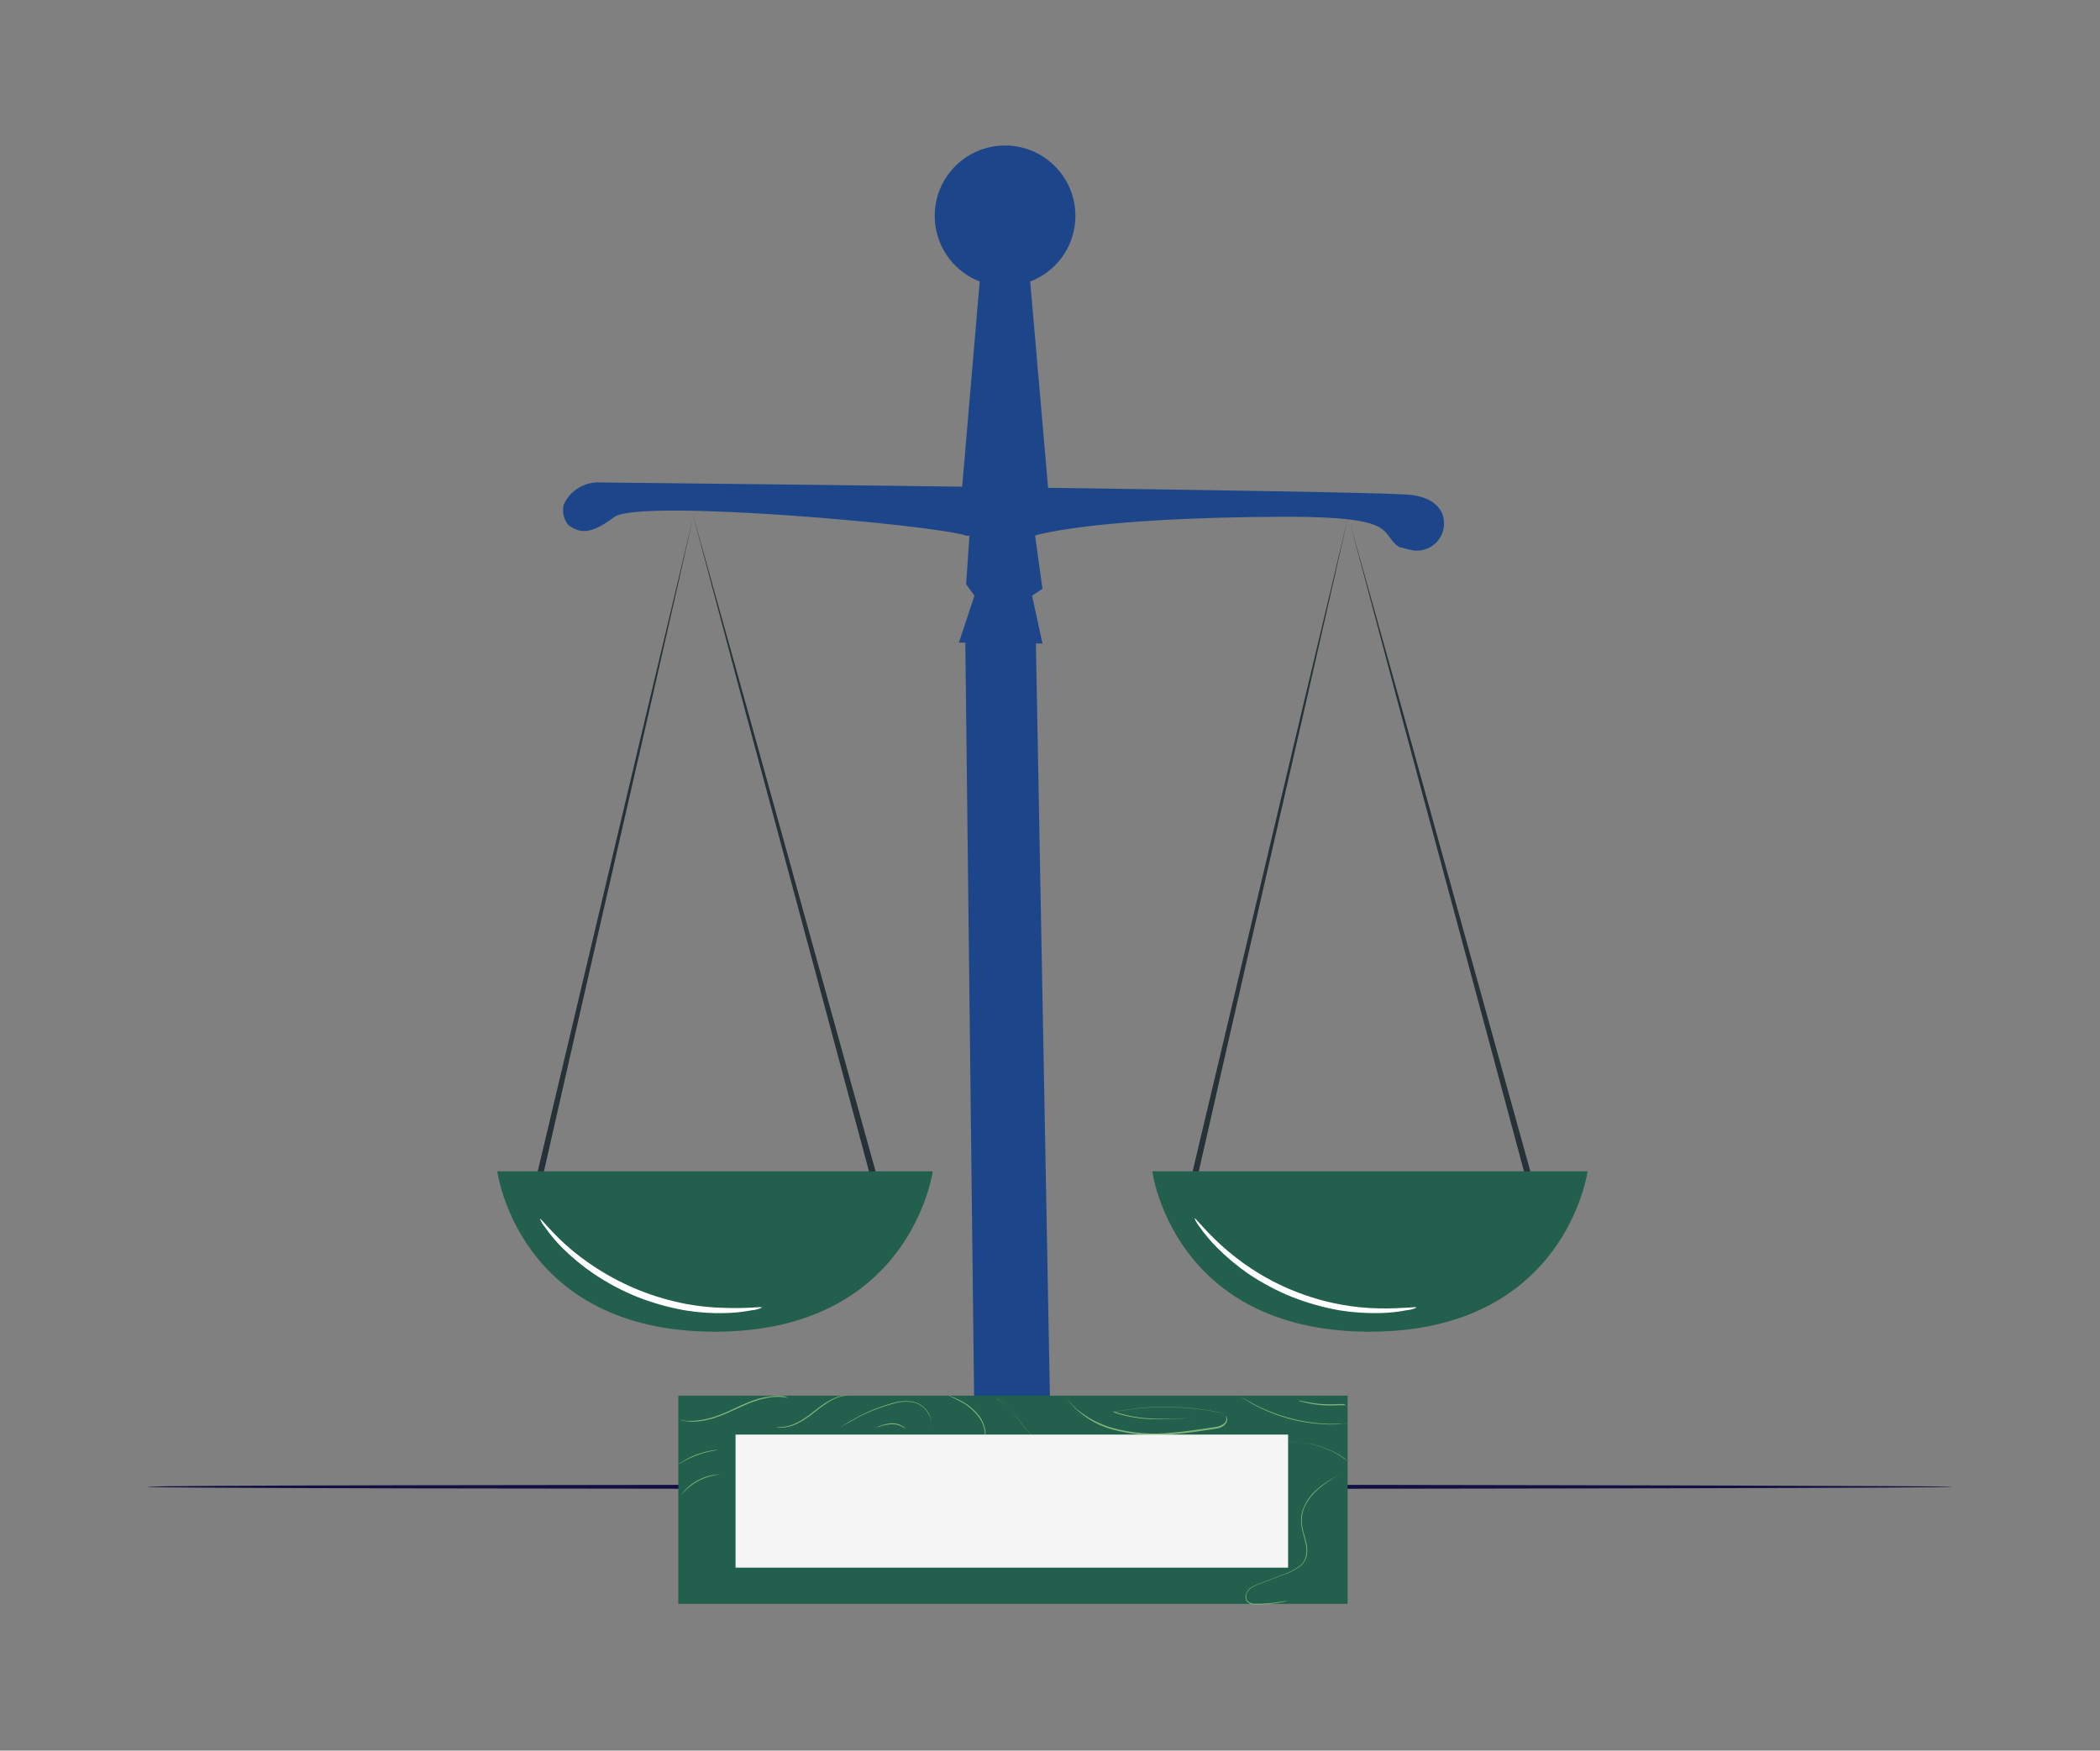 <?xml version="1.0" encoding="UTF-8"?><svg id="Layer_1" xmlns="http://www.w3.org/2000/svg" xmlns:xlink="http://www.w3.org/1999/xlink" viewBox="0 0 343 286"><rect x="0" y="0" width="343" height="286" fill="#808080" stroke="none"/><defs><style>.cls-1{fill:#225f4c;}.cls-1,.cls-2,.cls-3,.cls-4,.cls-5,.cls-6,.cls-7,.cls-8{stroke-width:0px;}.cls-2{fill:#f5f5f5;}.cls-3{fill:none;}.cls-4{fill:#fff;}.cls-5{fill:#82b479;}.cls-6{fill:#263238;}.cls-9{clip-path:url(#clippath);}.cls-7{fill:#1c4689;}.cls-8{fill:#121042;}</style><clipPath id="clippath"><rect class="cls-3" x="24.09" y="23.77" width="294.82" height="238.46"/></clipPath></defs><g class="cls-9"><g id="Group_10255"><path id="Path_5050" class="cls-8" d="m318.91,242.9c0,.18-65.98.34-147.4.34s-147.42-.1-147.42-.34,65.98-.34,147.42-.34,147.4.2,147.4.34"/><path id="Path_5051" class="cls-5" d="m121.14,262.02l.27-.09.75-.29c.91-.33,1.76-.81,2.51-1.41.52-.42.92-.97,1.16-1.6.18-.74.18-1.52,0-2.26-.32-1.74-1.21-3.33-2.54-4.5-1.35-1.14-2.96-1.92-4.69-2.27-1.41-.3-2.86-.4-4.3-.3-.97.07-1.93.2-2.89.38l-.79.14h0l.77-.16c.96-.2,1.93-.34,2.9-.41,1.44-.12,2.9-.03,4.32.27,1.76.35,3.4,1.14,4.77,2.31,1.36,1.18,2.27,2.8,2.58,4.57.14.77.11,1.56-.11,2.31-.26.64-.67,1.2-1.2,1.63-.77.61-1.63,1.08-2.56,1.4-.57.2-.95.29-.95.29"/><path id="Path_5052" class="cls-5" d="m115.48,258.31c-.27-.23-.58-.42-.91-.54-.4-.11-.82-.11-1.22,0-.52.16-.95.55-1.15,1.06-.27.62-.11,1.34.39,1.79.63.44,1.42.59,2.17.41,1.76-.32,3.31-1.34,4.3-2.83.52-.75.74-1.66.61-2.56-.11-.84-.63-1.57-1.4-1.93-.71-.29-1.48-.39-2.24-.29-.67.04-1.33.15-1.97.32-.95.23-1.86.57-2.72,1.02l-.68.38-.25.14c.29-.21.6-.4.91-.57.86-.46,1.78-.82,2.72-1.06.65-.18,1.32-.29,1.99-.34.78-.11,1.57,0,2.29.29.81.38,1.36,1.14,1.47,2.02.13.93-.09,1.88-.63,2.65-1.01,1.49-2.58,2.51-4.35,2.83-.78.17-1.6,0-2.26-.45-.53-.48-.69-1.24-.41-1.9.21-.54.66-.95,1.22-1.09.41-.12.84-.12,1.25,0,.25.09.49.21.7.38l.17.27h0Z"/><path id="Path_5053" class="cls-5" d="m160.1,255.1c-.42.19-.85.34-1.29.47-1.22.35-2.46.58-3.73.68-1.86.14-3.73.14-5.59,0-2.1-.13-4.41-.34-6.84-.34-2.28-.01-4.55.31-6.74.95-1.79.51-3.52,1.24-5.12,2.18-1.09.62-2.12,1.33-3.1,2.12-.36.27-.61.52-.79.66l-.27.23c.32-.33.67-.64,1.02-.93,2.42-2,5.22-3.5,8.22-4.39,2.2-.65,4.48-.97,6.77-.97,2.44,0,4.75.23,6.84.36,1.86.13,3.73.13,5.59,0,1.25-.09,2.5-.3,3.71-.64.33-.08.65-.18.97-.3l.34-.07.01-.01Z"/><path id="Path_5054" class="cls-5" d="m167.07,259.06h-.56l-1.61.09-2.56.12c-.53.08-1.07.04-1.58-.14-.29-.13-.42-.46-.3-.75l.02-.04c.17-.28.45-.47.77-.52,2.87-.65,5.8-.95,8.74-.9.44-.01.87.11,1.24.34.38.29.47.84.2,1.24-.25.37-.59.68-.99.88l-.61.3-.61.27c-1.71.68-3.53,1.04-5.38,1.07-3.63-.1-7.23-.6-10.75-1.5-2.85-.7-5.78-.96-8.71-.77-1.97.15-3.89.73-5.63,1.68-.46.27-.91.58-1.33.91l-.45.34.43-.36c.41-.35.84-.66,1.31-.93,1.73-1,3.65-1.62,5.64-1.79,2.94-.16,5.89.12,8.74.84,3.48.89,7.04,1.39,10.63,1.49,1.84-.02,3.66-.37,5.38-1.04l.61-.27.59-.3c.38-.2.71-.49.95-.84.23-.35.16-.81-.16-1.08-.35-.21-.76-.31-1.16-.3-2.93-.05-5.86.24-8.73.86-.29.05-.55.22-.72.46-.11.26,0,.56.25.68.49.17,1.03.22,1.54.13l2.56-.09h1.61l.6-.1.03.02Z"/><path id="Path_5055" class="cls-5" d="m186.81,255.46h-.16l-.49.18c-.41.12-.99.36-1.7.66-1.42.63-3.3,1.65-5.38,2.78-1.04.55-2.06,1.06-3.01,1.45-.83.37-1.7.67-2.58.9-.81.22-1.64.35-2.47.39h.66c.26.02.53-.03.77-.14.34-.06.69-.14,1.02-.23.87-.25,1.73-.55,2.56-.91.93-.41,1.94-.91,2.99-1.47,2.08-1.11,3.98-2.13,5.38-2.72.77-.36,1.58-.65,2.4-.88"/><path id="Path_5056" class="cls-5" d="m204.07,256.46h-.25l-.66-.09c-.3,0-.66-.11-1.09-.14s-.9-.11-1.43-.13c-1.24-.09-2.49-.09-3.73,0-1.52.13-3.03.38-4.51.74-1.48.39-2.93.88-4.34,1.49-1.15.51-2.26,1.11-3.31,1.79-.41.24-.82.5-1.2.79-.36.22-.65.45-.9.63l-.54.41-.2.13c.87-.76,1.8-1.44,2.78-2.04,1.06-.68,2.17-1.28,3.32-1.79,1.41-.61,2.87-1.11,4.35-1.5,1.49-.36,3.01-.61,4.53-.74,1.25-.09,2.51-.09,3.76,0,1.15.07,2.29.22,3.42.47"/><path id="Path_5057" class="cls-5" d="m219.1,262.23l-.09-.14-.25-.43c-.22-.38-.5-.91-.82-1.61-.88-1.81-1.38-3.78-1.47-5.79-.06-2.02.53-4.02,1.68-5.68.36-.49.78-.94,1.25-1.33l.54-.38c-.16.15-.33.3-.5.43-.46.39-.87.84-1.22,1.33-1.11,1.66-1.68,3.62-1.63,5.62.1,1.99.58,3.94,1.42,5.75.32.7.59,1.25.79,1.63l.23.43.07.17h0Z"/><path id="Path_5058" class="cls-7" d="m210,251.21h-.52c-.48.04-.96.12-1.43.23-3.12.58-6.1,1.73-8.8,3.4-.52.32-.93.61-1.2.81l-.32.22h-.02l.3-.25,1.18-.82c1.34-.86,2.76-1.59,4.25-2.17,1.49-.58,3.03-1,4.61-1.26.59-.11,1.09-.16,1.43-.2h.52v.04h0Z"/><path id="Path_5059" class="cls-7" d="m169.17,103.75l2.41,129.38h-12.42l-1.5-128.89,2.61-.44,8.9-.05h0Z"/><rect id="Rectangle_6504" class="cls-1" x="110.79" y="228.01" width="109.32" height="34.01"/><path id="Path_5060" class="cls-5" d="m128.69,228.35c-.24,0-.48-.04-.72-.09-.65-.07-1.3-.07-1.95,0-.96.13-1.9.36-2.81.68-1.04.36-2.13.86-3.3,1.4-1.08.52-2.18.96-3.31,1.34-.93.29-1.89.48-2.87.56-.66.05-1.32.01-1.97-.11-.24-.04-.47-.1-.7-.18.24.01.47.06.7.13.65.07,1.3.07,1.95,0,.97-.09,1.93-.29,2.85-.59,1.13-.37,2.23-.82,3.3-1.35,1.08-.52,2.18-.99,3.3-1.4.93-.32,1.89-.54,2.87-.64.65-.08,1.32-.08,1.97,0,.24.06.48.14.7.25"/><path id="Path_5061" class="cls-5" d="m117.27,236.86c-.33.09-.66.15-1,.2-1.62.32-3.18.89-4.62,1.68-.56.3-.88.52-.89.5s0,0,.21-.18l.65-.39c.71-.43,1.46-.79,2.24-1.08.78-.27,1.58-.48,2.4-.63l.75-.09.27-.02-.01.01Z"/><path id="Path_5062" class="cls-5" d="m138.54,228.01h-.52c-.47.07-.92.19-1.36.36-.63.26-1.23.59-1.79.99-.66.43-1.35.97-2.06,1.54-.68.54-1.4,1.02-2.15,1.45-.62.35-1.29.61-1.99.77-.46.1-.94.13-1.42.09-.18,0-.35-.04-.52-.09.17.01.35.01.52,0,.47.02.94-.02,1.4-.13.68-.17,1.34-.44,1.95-.79.74-.43,1.45-.92,2.11-1.45.73-.55,1.42-1.11,2.08-1.54.6-.39,1.24-.71,1.9-.97.45-.16.92-.26,1.4-.3.15.01.3.04.45.07"/><path id="Path_5063" class="cls-5" d="m152.18,233.54c.02-.24.02-.48,0-.72-.02-.66-.21-1.31-.56-1.88-.48-.87-1.29-1.52-2.24-1.79-1.19-.26-2.43-.19-3.58.2-2.12.58-4.16,1.39-6.09,2.44-.74.4-1.33.74-1.79.99l-.47.29-.16.11.14-.12.45-.3c.58-.38,1.17-.73,1.79-1.04,1.93-1.07,3.98-1.91,6.11-2.49,1.16-.37,2.39-.43,3.58-.18.97.27,1.79.92,2.29,1.79.33.59.51,1.26.52,1.93.04.26.04.53,0,.79"/><path id="Path_5064" class="cls-5" d="m147.86,233.42c-.19-.15-.38-.28-.59-.39-.53-.26-1.11-.38-1.7-.34-.61.03-1.21.14-1.79.34l-.7.18c.22-.11.45-.2.68-.27.57-.23,1.18-.36,1.79-.4.62-.06,1.25.08,1.79.4.17.09.32.2.45.34.04.09.09.14.07.14"/><path id="Path_5065" class="cls-5" d="m117.61,240.89c-.35.02-.7.07-1.04.16-1.68.34-3.23,1.14-4.48,2.31-.46.45-.72.75-.73.75s0-.09.16-.25c.16-.2.33-.39.52-.57.6-.62,1.3-1.14,2.08-1.52.76-.4,1.59-.67,2.44-.81l.77-.09.29.02h-.01Z"/><path id="Path_5066" class="cls-5" d="m218.92,240.78l-.32.2-.9.55c-1.11.67-2.14,1.47-3.06,2.38-.61.64-1.12,1.38-1.51,2.18-.43.93-.59,1.96-.48,2.98.14,1.07.55,2.15.79,3.31.11.59.11,1.2,0,1.79-.14.62-.48,1.18-.95,1.61-.98.74-2.1,1.3-3.28,1.65l-3.19,1.22c-.49.18-.97.39-1.43.63-.44.23-.79.61-.97,1.07-.17.43-.09.91.21,1.26.32.27.73.41,1.15.41,1.3,0,2.59-.09,3.87-.29l1.06-.16h.36s-.5.13-1.4.27c-1.29.21-2.59.32-3.89.32-.45.01-.88-.14-1.22-.43-.34-.37-.43-.9-.23-1.36.17-.49.52-.89.99-1.13.47-.25.96-.47,1.47-.64l3.19-1.22c1.16-.36,2.26-.91,3.23-1.65.46-.4.77-.94.9-1.54.12-.59.12-1.2,0-1.79-.23-1.16-.64-2.24-.77-3.33-.12-1.04.05-2.09.5-3.03.38-.82.89-1.57,1.52-2.22.92-.89,1.95-1.66,3.06-2.29l.91-.52.4-.24-.01.01Z"/><path id="Path_5067" class="cls-5" d="m159.67,237.25c.43-.43.76-.95.97-1.52.2-.62.26-1.29.18-1.94-.12-.79-.42-1.54-.88-2.18-.86-1.18-2-2.14-3.32-2.78-.5-.27-.91-.45-1.2-.59s-.45-.2-.43-.22h.11l.34.14c.42.15.82.33,1.22.54,1.34.63,2.51,1.58,3.39,2.78.47.68.78,1.46.9,2.28.07.66,0,1.34-.21,1.97-.15.42-.38.81-.68,1.15-.11.14-.24.27-.38.38"/><path id="Path_5068" class="cls-5" d="m220.09,238.63l-.5-.38c-.48-.36-.99-.68-1.52-.95-1.96-1.01-4.12-1.59-6.33-1.7-3.27-.13-6.54.2-9.71.99-1.79.38-3.69.81-5.66,1.16-2.05.36-4.11.62-6.18.77-4,.31-8.02.22-12.01-.25-1.74-.19-3.46-.56-5.12-1.11-1.46-.47-2.82-1.21-4.01-2.17-.95-.83-1.79-1.77-2.49-2.81-.55-.78-1.15-1.53-1.79-2.24-.41-.44-.87-.82-1.38-1.15-.13-.09-.26-.18-.39-.25h-.14c.2.08.38.17.56.29.51.33.98.71,1.4,1.15.64.71,1.24,1.45,1.79,2.22.7,1.04,1.54,1.98,2.49,2.79,1.18.95,2.53,1.68,3.98,2.15,1.66.53,3.37.89,5.11,1.08,3.98.47,7.99.55,11.99.25,2.11-.16,4.17-.43,6.15-.77s3.87-.79,5.68-1.16c3.19-.78,6.47-1.1,9.75-.95,2.22.15,4.38.76,6.34,1.79.52.29,1.02.61,1.5.97l.52.29-.03-.01Z"/><path id="Path_5069" class="cls-5" d="m195.32,231.59s-1.34.13-3.71.23c-1.43.08-2.87.08-4.3,0-1.87-.12-3.71-.49-5.48-1.11h0c5.61-1.11,11.39-1.11,17,0,.55.04,1.06.27,1.45.66.16.23.2.52.13.79-.07.27-.22.5-.43.68-.41.33-.91.53-1.43.57l-1.51.23c-1.97.3-3.89.56-5.72.7-3.25.33-6.54.05-9.69-.82-2.75-.76-5.2-2.34-7.02-4.53l-.39-.5.41.48c.4.45.82.86,1.27,1.26,1.69,1.41,3.66,2.44,5.77,3.04,3.14.87,6.41,1.13,9.64.79,1.79-.14,3.74-.41,5.71-.7l1.49-.23c.5-.05.98-.24,1.38-.54.41-.3.53-.86.29-1.31-.37-.36-.86-.58-1.38-.61-5.59-1.11-11.34-1.11-16.93,0v-.11c1.73.62,3.54.99,5.38,1.13,1.42.11,2.85.14,4.28.09l2.76-.11,1.04-.09-.01.01Z"/><path id="Path_5070" class="cls-5" d="m219.85,232.58c-.89.1-1.78.14-2.67.13-2.15-.04-4.29-.33-6.38-.86-2.08-.54-4.09-1.33-5.98-2.35-.79-.42-1.55-.89-2.28-1.4l.16.09.45.27c.39.25.97.57,1.7.95,1.9,1,3.91,1.77,5.99,2.31,2.07.54,4.2.84,6.34.9h2.67v-.04Z"/><path id="Path_5071" class="cls-5" d="m219.84,229.57h-1.13c-.93.07-1.86.07-2.79,0-.92-.08-1.84-.22-2.74-.43l-.81-.21-.3-.11h.3l.82.18c.91.18,1.82.32,2.74.39.92.05,1.84.05,2.76,0h.84l.3.18h.01Z"/><path id="Path_5072" class="cls-7" d="m210.45,237.95c-.04.1-.08.19-.13.29l-.41.79c-.2.42-.42.82-.66,1.22-.29.47-.57,1-.99,1.58s-.81,1.18-1.31,1.79c-.51.69-1.06,1.36-1.65,1.99-1.33,1.45-2.77,2.79-4.32,4-1.57,1.19-3.24,2.24-4.98,3.15-.82.39-1.6.79-2.35,1.08l-1.07.45-1.02.34c-.64.23-1.25.38-1.79.54-.45.13-.9.24-1.36.32l-.86.16h0l.86-.2c.45-.09.9-.2,1.34-.34.52-.16,1.13-.3,1.79-.56l1.02-.34,1.07-.45c.75-.29,1.51-.7,2.33-1.07,1.73-.92,3.39-1.98,4.95-3.17,1.55-1.2,2.99-2.53,4.32-3.98.61-.68,1.18-1.31,1.67-1.95s.93-1.26,1.31-1.79.7-1.09.99-1.56.52-.88.7-1.22l.41-.77.14-.29v-.01Z"/><path id="Path_5073" class="cls-7" d="m196.76,244.65c-.19.11-.38.21-.57.3-.55.31-1.16.48-1.79.49-.45-.02-.87-.18-1.22-.47-.42-.36-.59-.94-.41-1.47.22-.57.58-1.07,1.04-1.47.48-.48,1-.92,1.54-1.32,1.25-.94,2.64-1.66,4.12-2.13.82-.27,1.67-.46,2.53-.57.45-.05.91-.05,1.36,0,.47.08.92.29,1.27.61.35.36.54.84.52,1.35-.04.5-.2.98-.47,1.4-.53.85-1.13,1.65-1.79,2.4-.7.77-1.46,1.48-2.26,2.15-.83.66-1.7,1.26-2.62,1.79-1.8,1.1-3.76,1.93-5.8,2.47-.98.25-1.97.43-2.98.54-.97.13-1.96-.02-2.85-.43-.87-.39-1.48-1.19-1.63-2.13-.07-.87.11-1.75.52-2.53,1.55-3.49,3.96-6.53,7.01-8.84.65-.5,1.34-.96,2.04-1.38l-.54.36c-.34.23-.84.57-1.49,1.06-1.76,1.39-3.32,3.01-4.64,4.82-.9,1.26-1.67,2.61-2.29,4.03-.39.76-.56,1.62-.5,2.47.15.9.74,1.67,1.58,2.04.87.38,1.83.52,2.78.39,1-.1,1.99-.28,2.96-.54,2.04-.54,3.98-1.37,5.79-2.45.9-.54,1.77-1.14,2.6-1.79.79-.67,1.54-1.38,2.24-2.15.67-.74,1.27-1.54,1.79-2.38.26-.4.41-.86.45-1.34.03-.46-.14-.91-.47-1.24-.72-.55-1.65-.78-2.54-.63-.85.09-1.69.27-2.51.54-1.47.48-2.86,1.19-4.1,2.12-.55.39-1.06.83-1.54,1.31-.45.39-.8.89-1.02,1.45-.17.49-.02,1.04.38,1.38.33.29.75.45,1.18.46.62,0,1.24-.16,1.79-.45l.54-.22h0Z"/><path id="Path_5074" class="cls-7" d="m187.15,235.35c.03.35.03.71,0,1.06-.15.96-.43,1.9-.84,2.78-.63,1.3-1.44,2.51-2.4,3.59-1.2,1.31-2.52,2.5-3.93,3.58-1.47,1.15-2.9,2.19-4.14,3.23-1.1.91-2.12,1.92-3.04,3.01-.61.75-1.15,1.55-1.61,2.4-.16.3-.29.54-.36.7l-.11.25c.11-.34.25-.67.41-.99.45-.86.98-1.67,1.6-2.42.92-1.1,1.94-2.12,3.04-3.04,1.24-1.04,2.67-2.1,4.14-3.24,1.4-1.05,2.71-2.22,3.91-3.49.97-1.07,1.77-2.28,2.4-3.58.42-.87.72-1.79.9-2.74.05-.26.08-.52.09-.79-.03-.09-.05-.19-.05-.29"/><path id="Path_5075" class="cls-7" d="m146.75,255.87c2-.7,4.06-1.23,6.15-1.58,1.93-.38,4.25-.7,6.79-1.2,1.27-.27,2.6-.55,3.94-.95,1.4-.42,2.76-.94,4.08-1.56,1.32-.62,2.59-1.33,3.8-2.13,1.13-.75,2.21-1.57,3.23-2.47,1.73-1.51,3.28-3.22,4.62-5.09.88-1.27,1.69-2.59,2.4-3.96l.54-1.15.2-.39s-.23.57-.7,1.56c-.68,1.39-1.47,2.73-2.37,4-1.33,1.88-2.89,3.6-4.62,5.12-1.02.9-2.1,1.73-3.23,2.49-1.22.8-2.5,1.52-3.82,2.15-1.33.61-2.7,1.12-4.1,1.54-1.34.39-2.69.7-3.96.95-2.54.5-4.86.82-6.79,1.18s-3.47.72-4.53,1l-1.22.36-.42.13h.01Z"/><path id="Path_5076" class="cls-7" d="m136.8,250.17v-.21c0-.22.05-.44.13-.65.26-.79.75-1.49,1.4-2.01,1.03-.79,2.19-1.4,3.43-1.79,1.63-.59,3.34-.9,5.07-.91,1.01-.02,2.02.06,3.01.25.53.08,1.05.23,1.54.45.52.21.98.57,1.31,1.02.36.47.51,1.08.41,1.67-.14.6-.49,1.12-.99,1.49-.48.38-1,.7-1.56.95-.56.27-1.13.52-1.79.77-2.45,1.01-5,1.79-7.6,2.33-1.36.27-2.76.48-4.17.63l-2.15.14c-.73.05-1.46-.03-2.17-.23-.74-.22-1.37-.69-1.79-1.33-.38-.62-.6-1.33-.63-2.06,0-1.44.54-2.82,1.52-3.87.9-1.02,1.93-1.92,3.06-2.67,1.07-.74,2.21-1.37,3.4-1.9,2.2-.98,4.51-1.69,6.88-2.11,2.05-.4,4.13-.67,6.22-.81,1.92-.16,3.58-.16,5.16-.36,1.28-.14,2.5-.57,3.59-1.25.69-.45,1.25-1.07,1.65-1.79.11-.19.19-.38.25-.59v-.22c-.07.28-.17.55-.31.81-.39.72-.95,1.33-1.63,1.79-1.08.71-2.31,1.15-3.58,1.29-1.5.2-3.24.2-5.16.38-2.08.15-4.15.42-6.2.81-2.36.44-4.65,1.16-6.85,2.13-1.19.52-2.32,1.15-3.39,1.9-1.12.74-2.15,1.63-3.04,2.63-.96,1.03-1.49,2.39-1.49,3.8.02.71.23,1.39.61,1.99.38.61.98,1.07,1.67,1.27.69.2,1.41.28,2.13.23.72.02,1.44-.02,2.15-.14,1.42-.14,2.79-.36,4.14-.63,2.6-.52,5.15-1.3,7.6-2.31,1.15-.43,2.25-1,3.26-1.7.46-.35.79-.85.93-1.42.11-.56-.03-1.13-.38-1.58-.71-.82-1.71-1.34-2.79-1.45-.99-.19-1.99-.27-2.99-.25-1.72,0-3.43.3-5.05.88-1.24.4-2.39,1-3.42,1.79-.64.52-1.12,1.21-1.4,1.99-.07.2-.12.41-.12.63.05.07.1.15.14.23"/><path id="Path_5077" class="cls-7" d="m147.3,234.89s-.39.27-1.17.68-1.9.97-3.33,1.58-3.15,1.31-5.07,2.08c-2.07.83-4.08,1.79-6.02,2.88-1.96,1.08-3.73,2.46-5.25,4.1-1.22,1.35-2.19,2.9-2.87,4.59-.44,1.15-.7,2.36-.77,3.59-.02.33-.02.67,0,1h0c-.02-.33-.02-.67,0-1,.06-1.23.31-2.44.75-3.58.66-1.72,1.63-3.3,2.87-4.66,1.52-1.65,3.29-3.04,5.25-4.12,1.95-1.1,3.98-2.06,6.06-2.88,1.9-.77,3.58-1.43,5.07-2.04,1.14-.46,2.25-.98,3.33-1.56l.9-.47.25-.18v-.01Z"/><path id="Path_5078" class="cls-7" d="m121.2,240.89h.59c.53-.06,1.05-.18,1.56-.34,3.45-.83,6.68-2.41,9.46-4.61.52-.43.95-.79,1.22-1.04l.34-.29.11-.09v.11l-.32.3c-.27.27-.68.65-1.2,1.08-1.38,1.11-2.89,2.07-4.48,2.85s-3.27,1.38-5,1.79c-.53.12-1.06.22-1.6.29h-.43l-.24-.05h-.01Z"/><path id="Path_5079" class="cls-7" d="m157.07,80.52l3.14-36.79h7.86l3.19,36.79h-14.19Z"/><path id="Path_5080" class="cls-7" d="m230.16,89.78c2.35.69,4.83-.65,5.52-3.01.28-.96.23-1.99-.14-2.92-.74-1.58-2.4-2.83-5.79-3.06-9.1-.61-112.89-1.79-131.68-1.97-2.54-.16-4.92,1.27-5.98,3.58-.31,1.18-.04,2.43.73,3.37,2.33,1.79,4.37,1.02,7.56-1.33,4.09-2.97,52.12,1.27,57.5,3.08h11.07s8.96-2.99,41.09-3.1c18.72,0,15.18,2.62,18.44,4.93l1.68.43h0Z"/><path id="Path_5081" class="cls-7" d="m168.91,86.38l1.36,9.82-1.7,1.11,1.7,7.83-13.65-.16,2.54-7.67-1.36-1.86.61-8.92,10.5-.14v-.01Z"/><path id="Path_5082" class="cls-7" d="m164.16,23.77c6.34,0,11.49,5.14,11.49,11.49s-5.14,11.49-11.49,11.49-11.49-5.14-11.49-11.49h0c0-6.34,5.14-11.49,11.49-11.49"/><path id="Path_5083" class="cls-6" d="m113.26,84.37c.66,2.35,3.42,12.26,8.65,30.96l21.7,78.2.18.65h-56.62l.14-.63c7.42-31.23,13.9-58.59,18.56-78.23,4.46-18.69,6.83-28.58,7.38-30.94-.54,2.4-2.83,12.54-7.17,31.57-4.46,19.53-10.75,46.77-17.79,77.84l-.5-.63h55.3l-.5.64c-8.34-31.04-15.67-58.27-20.92-77.82-5.09-19.1-7.78-29.21-8.42-31.61"/><path id="Path_5084" class="cls-1" d="m81.24,191.36h71.11s-3.58,26.34-35.84,26.2c-31.93-.14-35.28-26.2-35.28-26.2"/><path id="Path_5085" class="cls-4" d="m124.44,213.62c-.49.24-1.03.39-1.58.43-1.45.28-2.93.44-4.41.47-2.2.06-4.4-.09-6.58-.45-2.66-.47-5.26-1.2-7.78-2.19-2.52-1.02-4.92-2.3-7.17-3.82-1.8-1.23-3.49-2.62-5.04-4.16-1.05-1.04-2-2.18-2.85-3.39-.36-.42-.64-.89-.84-1.4.14-.12,1.51,1.79,4.21,4.25,1.6,1.43,3.32,2.73,5.14,3.89,2.21,1.41,4.54,2.61,6.97,3.58,2.45.97,4.98,1.7,7.56,2.2,2.11.39,4.25.61,6.4.64,3.6.14,5.95-.25,5.95-.07"/><path id="Path_5086" class="cls-6" d="m220.21,84.37c.66,2.35,3.42,12.26,8.65,30.96l21.7,78.2.18.65h-56.62l.16-.63,18.55-78.24c4.46-18.69,6.83-28.58,7.38-30.94-.54,2.4-2.83,12.54-7.17,31.57-4.46,19.53-10.75,46.77-17.79,77.84l-.48-.63h55.28l-.48.64c-8.35-31.03-15.68-58.27-20.93-77.82-5.07-19.1-7.78-29.21-8.42-31.61"/><path id="Path_5087" class="cls-1" d="m188.21,191.36h71.1s-3.59,26.34-35.84,26.2c-31.93-.14-35.26-26.2-35.26-26.2"/><path id="Path_5088" class="cls-4" d="m231.36,213.62c-.49.24-1.03.39-1.58.43-1.45.28-2.93.44-4.41.47-2.2.05-4.4-.1-6.58-.45-2.66-.47-5.26-1.2-7.78-2.19-2.52-1.02-4.92-2.3-7.17-3.82-1.81-1.26-3.5-2.67-5.05-4.23-1.05-1.04-2-2.18-2.85-3.39-.35-.42-.63-.89-.84-1.4.16-.12,1.52,1.79,4.21,4.25,1.58,1.45,3.28,2.78,5.07,3.96,4.4,2.9,9.35,4.89,14.53,5.86,2.11.39,4.25.61,6.4.64,3.75.07,6-.32,6.04-.14"/><rect id="Rectangle_6505" class="cls-2" x="120.14" y="234.37" width="90.25" height="21.74"/><path id="Path_5089" class="cls-8" d="m144.04,241v.32c-.33,0-.66.09-.95.25-.16.13-.23.45-.23.95v5.61c.04.79-.23,1.56-.75,2.15-.57.54-1.33.82-2.11.77-.57.03-1.12-.15-1.56-.52-.35-.26-.57-.67-.59-1.11-.01-.28.09-.55.29-.75.17-.18.41-.29.66-.29.24,0,.47.09.63.27s.25.41.25.65c0,.21-.06.41-.16.59-.06.11-.11.22-.14.34,0,.11.05.22.14.29.11.07.23.11.36.11.32.04.63-.11.79-.39.09-.24.13-.5.11-.75v-7.17c.04-.31-.12-.62-.39-.77-.29-.1-.6-.15-.92-.14v-.32l4.59-.07-.02-.02Z"/><path id="Path_5090" class="cls-8" d="m148.92,241v.32c-.35-.01-.71.07-1.02.23-.21.28-.3.62-.25.97v4.39c-.02.52.06,1.03.23,1.52.27.65.93,1.06,1.63,1,.84.1,1.66-.35,2.03-1.11.23-.54.33-1.12.3-1.7v-4.02c.04-.35-.06-.69-.27-.97-.28-.22-.64-.34-1-.32v-.32h2.87v.32c-.3.03-.58.14-.82.3-.14.11-.2.38-.2.8v4.16c.06.92-.23,1.83-.81,2.54-.66.66-1.58.99-2.51.91-1.19.15-2.37-.37-3.06-1.34-.31-.54-.47-1.17-.45-1.79v-4.34c.04-.32-.03-.65-.2-.93-.26-.17-.57-.27-.88-.27v-.32l4.41-.05v.02Z"/><path id="Path_5091" class="cls-8" d="m154.15,246.75h.38c.12.79.47,1.52,1,2.11.42.43,1,.67,1.59.66.46.05.92-.12,1.24-.45.22-.27.35-.61.36-.97.01-.35-.13-.7-.38-.95-.31-.25-.66-.46-1.02-.63l-.84-.41c-.67-.29-1.28-.71-1.79-1.24-.34-.43-.52-.96-.5-1.51,0-.66.24-1.3.68-1.79.51-.59,1.27-.9,2.04-.84.46,0,.92.07,1.36.21l.75.23c.12,0,.23-.04.31-.13.06-.11.1-.22.12-.34h.39v2.83h-.36c-.17-.62-.48-1.2-.9-1.68-.39-.47-.97-.73-1.58-.72-.37-.02-.74.11-1.02.36-.24.23-.38.55-.38.88-.03.34.11.68.36.91.48.37,1,.67,1.56.91l.95.49c.38.18.72.42,1.02.72.47.48.73,1.12.72,1.79-.03.67-.3,1.31-.77,1.79-.64.63-1.53.95-2.44.88-.26.02-.53.02-.79,0-.27-.05-.53-.13-.79-.23l-.25-.09h-.29c-.11,0-.21.04-.27.13-.07.1-.12.22-.14.34h-.38l.04-3.28.02.02Z"/><path id="Path_5092" class="cls-8" d="m161.28,241h7.83v2.62h-.38c-.01-.77-.4-1.48-1.04-1.9-.46-.21-.96-.31-1.47-.3v6.86c-.04.34.05.68.25.95.31.2.68.28,1.04.23v.32h-4.63v-.32c.35.03.7-.05,1-.23.21-.27.3-.61.25-.95v-6.86c-.5,0-1,.1-1.45.3-.67.4-1.07,1.12-1.06,1.9h-.38l.02-2.61.02-.01Z"/><path id="Path_5093" class="cls-8" d="m169.81,249.46c.28,0,.55-.04.81-.14.27-.16.43-.46.39-.77v-6.31c.03-.31-.11-.61-.38-.77-.26-.09-.54-.14-.82-.14v-.32h4.55v.32c-.29,0-.57.05-.84.14-.27.16-.41.46-.38.77v6.31c-.03.28.08.56.31.73.29.13.6.19.91.18v.32h-4.55v-.32Z"/><path id="Path_5094" class="cls-8" d="m181.35,241.12c.29.13.6.23.91.3.15,0,.3-.06.39-.18.1-.12.17-.26.2-.41h.36v3.05h-.32c-.26-.56-.58-1.08-.97-1.56-.49-.65-1.25-1.04-2.06-1.06-.77-.02-1.48.43-1.79,1.13-.4.96-.58,1.99-.54,3.03-.02.78.09,1.55.32,2.29.25,1.02,1.19,1.72,2.24,1.68.64-.01,1.26-.2,1.79-.56.43-.3.82-.65,1.16-1.04l.38.32c-.39.47-.83.88-1.33,1.24-.68.45-1.48.68-2.29.68-1.18.04-2.33-.37-3.23-1.15-.97-.86-1.5-2.11-1.43-3.4-.12-2.45,1.77-4.54,4.22-4.65h.33c.56,0,1.12.1,1.65.29"/><path id="Path_5095" class="cls-8" d="m184.27,249.78v-.32c.27,0,.54-.05.79-.16.26-.16.4-.45.36-.75v-6.31c.04-.3-.11-.6-.38-.75-.24-.11-.5-.16-.77-.16v-.32h7.49v2.62h-.32c-.05-.68-.35-1.32-.84-1.79-.65-.38-1.4-.54-2.15-.46-.26-.02-.53.02-.77.12-.12.14-.18.32-.16.5v3.13c.54.07,1.08-.08,1.51-.41.34-.44.55-.97.61-1.52h.32v4.41h-.32c-.02-.57-.22-1.12-.57-1.58-.43-.35-.99-.51-1.54-.45v3.13c-.02.21.06.42.22.56.27.13.58.18.88.14,1.54.14,2.96-.82,3.42-2.29h.36l-.52,2.71-7.6-.03-.02-.02Z"/></g></g><rect class="cls-2" x="132.129" y="238.75" width="64.221" height="13.572"/></svg>